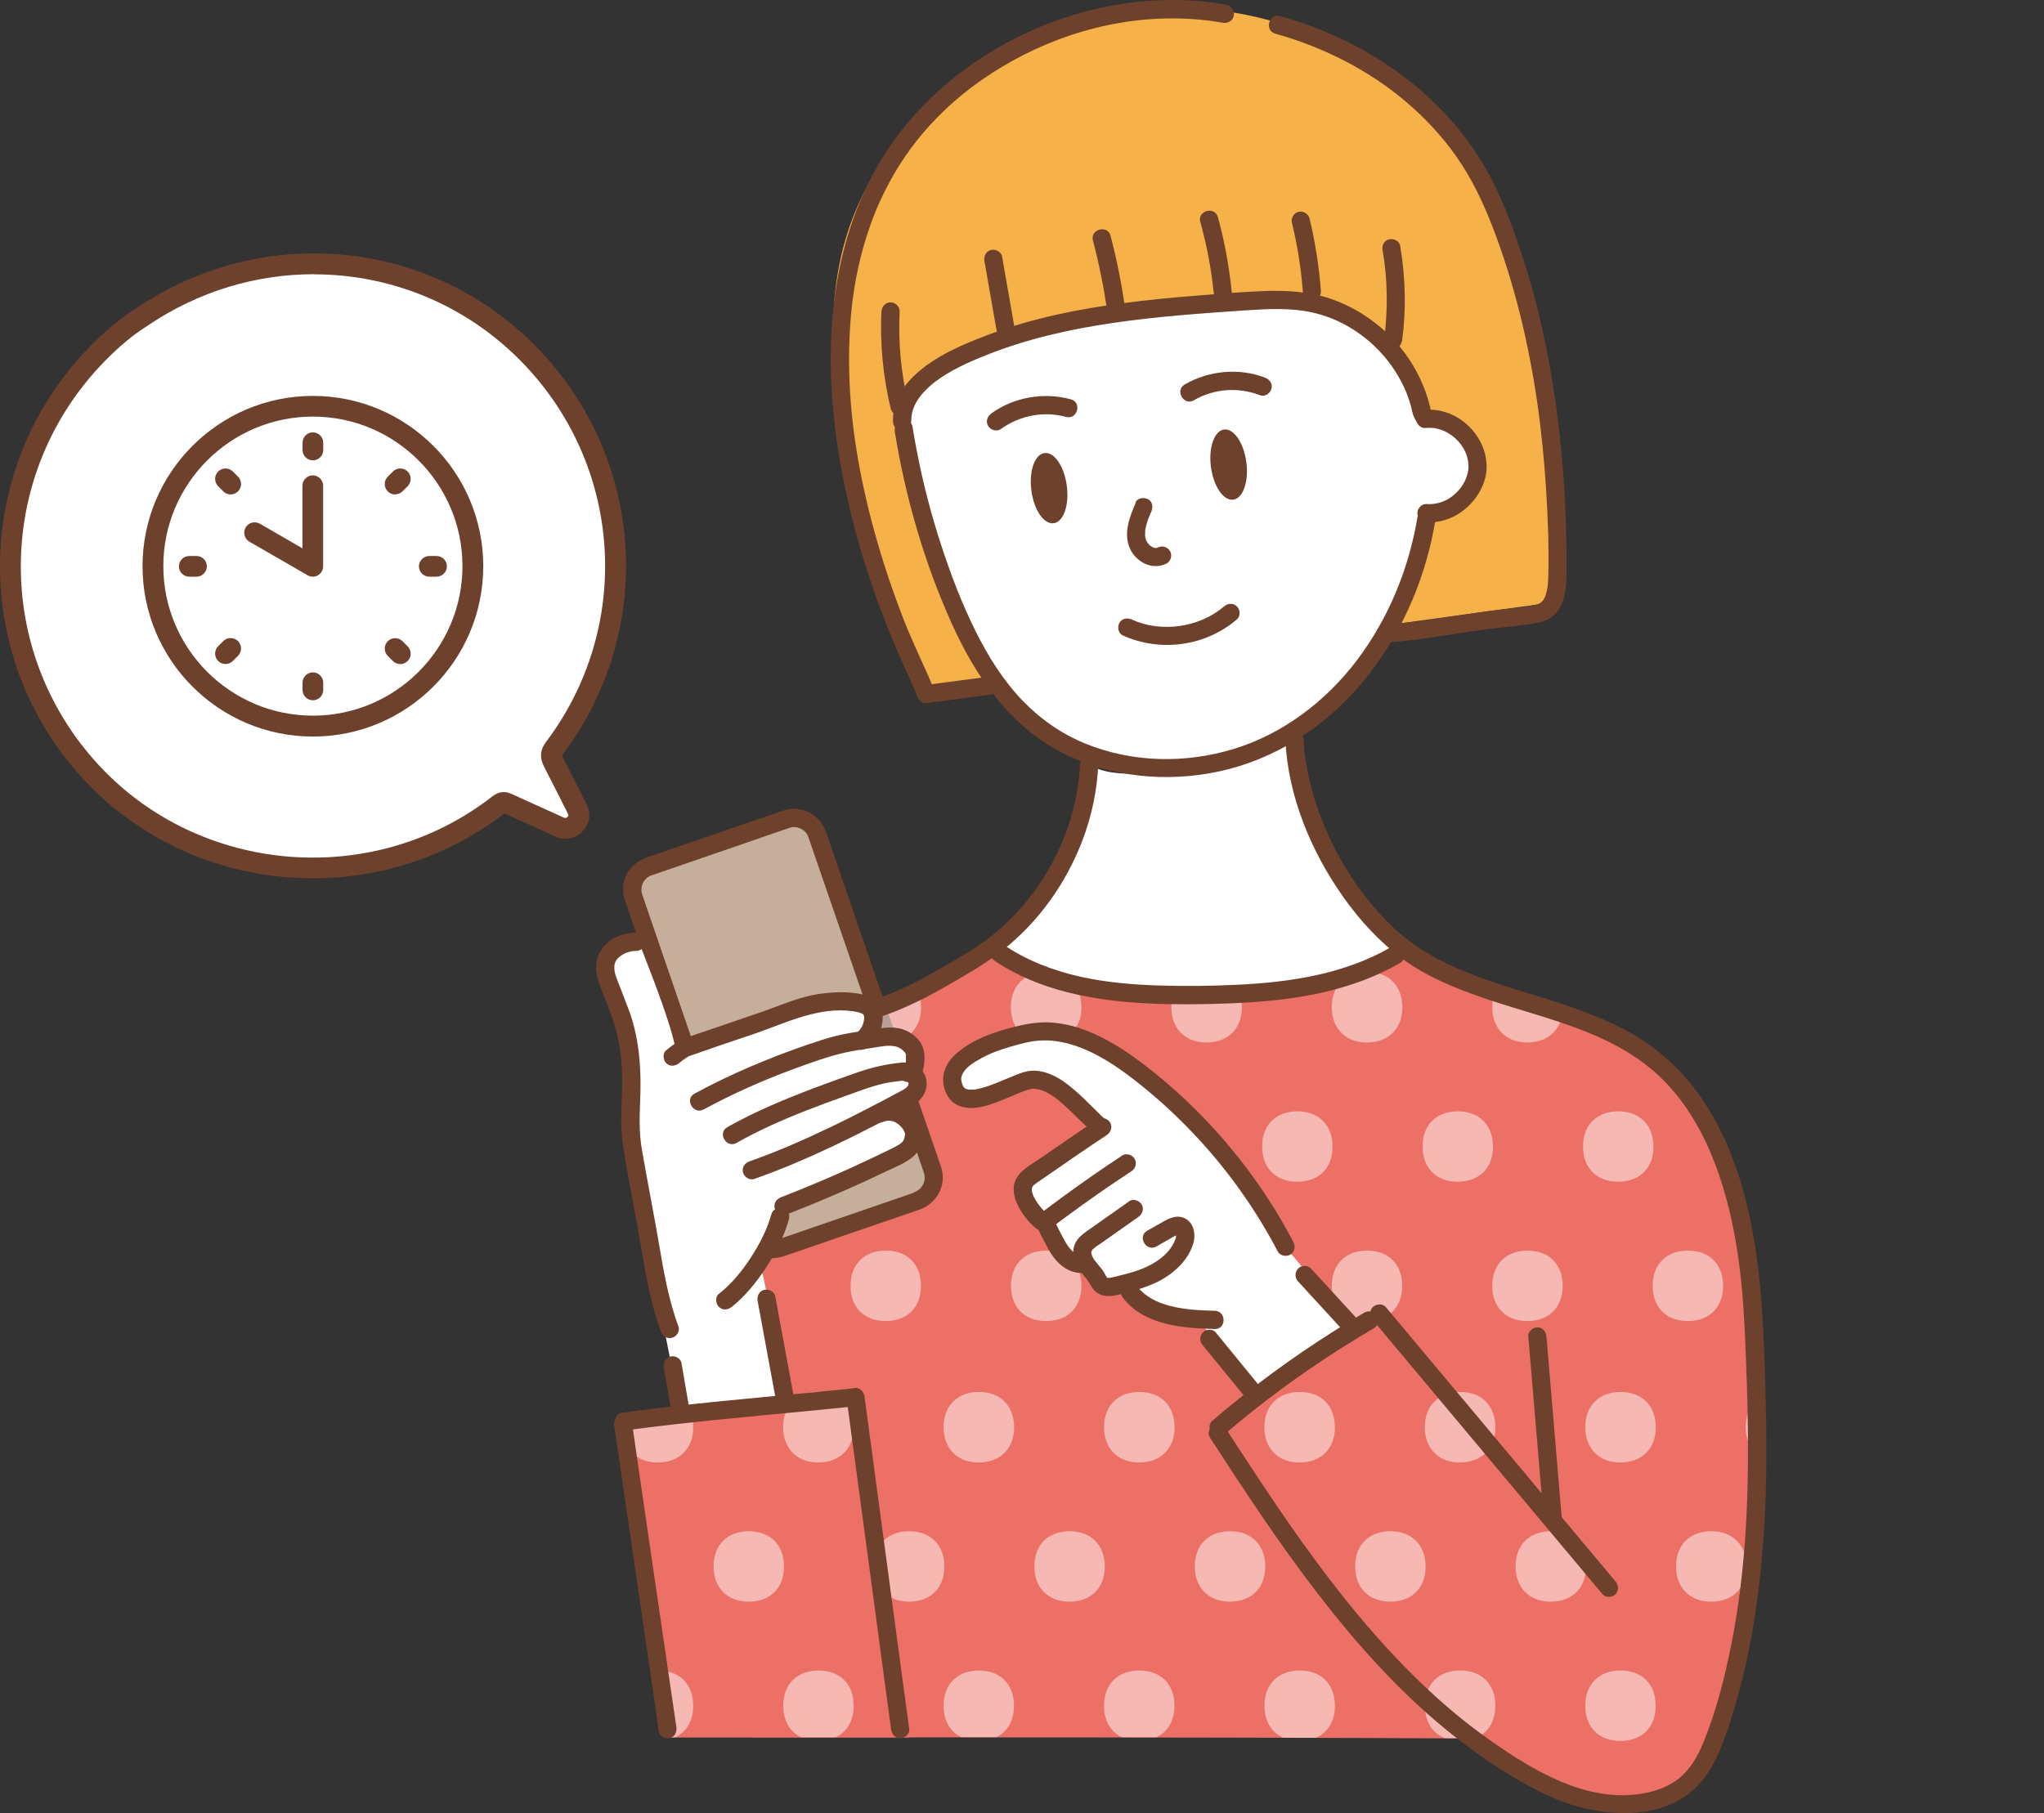 <?xml version="1.0" encoding="UTF-8"?>
<svg id="_イヤー_2" data-name="レイヤー 2" xmlns="http://www.w3.org/2000/svg" width="191.6" height="170" xmlns:xlink="http://www.w3.org/1999/xlink" viewBox="0 0 191.6 170">
  <rect x="0" y="0" width="191.6" height="170" fill="#333333" stroke="none"/>
  <defs>
    <style>
      .cls-1 {
        fill: none;
      }

      .cls-2 {
        clip-path: url(#clippath);
      }

      .cls-3 {
        fill: #ed7067;
      }

      .cls-4 {
        fill: #f6b249;
      }

      .cls-5 {
        fill: #fff;
      }

      .cls-6 {
        fill: #c6af9a;
      }

      .cls-7 {
        fill: #6e412c;
      }

      .cls-8 {
        opacity: .5;
      }
    </style>
    <clipPath id="clippath">
      <path class="cls-1" d="M160.96,107.51s-4.91-9.93-9.65-10.84c-4.74-.91-20.97-7.97-20.97-7.97-18.17,9.69-37.4,0-37.4,0,0,0-19.34,9.78-23.61,10.39l.65,33.23-11.41,1.4,4.31,29.19h22.41v-.02c14.63,0,37.2,.02,53.63,.11,2.09,1.8,3.48,2.95,3.48,2.95,0,0,8.09,4.74,12.79,2.84,2.46-1,4.1-3.27,5.12-5.21,2.59-2.49,3.87-8.95,4.57-20.82,1.04-17.55-3.91-35.27-3.91-35.27Z"/>
    </clipPath>
  </defs>
  <g id="_ンテンツ" data-name="コンテンツ">
    <g>
      <g>
        <path class="cls-3" d="M70.57,162.9s57.81-.06,80.25,.2c4.62,.05,5.65,1.71,6.46,1.71,4.72-.02,6.67-6.25,7.6-22.03,1.04-17.55-3.91-35.27-3.91-35.27,0,0-4.91-9.93-9.65-10.84-4.74-.91-20.97-7.97-20.97-7.97-18.17,9.69-37.4,0-37.4,0,0,0-19.34,9.78-23.61,10.39l1.24,63.81Z"/>
        <g class="cls-8">
          <path class="cls-5" d="M83.23,103.37c0,2.77-1.82,4.51-4.63,4.46-2.66-.05-4.36-1.82-4.35-4.52,.01-2.77,1.82-4.51,4.63-4.46,2.66,.05,4.36,1.82,4.35,4.52Z"/>
        </g>
        <path class="cls-5" d="M126.95,124.62l-6.45-7.69s-13.46-19.95-20.44-19.95c-6.98,0-10.37,3-10.37,3,0,0-1.25,1.92-.45,2.7,.8,.77,5.17-.94,5.17-.94,0,0,3.61-1.71,4.94,0,1.33,1.71,3.72,4.11,3.72,4.11l-7.32,5.58,5.4,7.09,2.77,2.62,2-.47s5.42,3.31,6.74,3.5l5.51,7.03,8.8-6.56Z"/>
        <polygon class="cls-3" points="58.57 133.71 62.88 162.91 85.29 162.91 80.73 131 58.57 133.71"/>
        <path class="cls-4" d="M86.61,64.57l58.9-8.08s2.72-30.37-9.79-44.23C123.21-1.6,105.8-.41,99.39,2.7c-6.41,3.1-22.1,9.64-21.26,29.81,.84,20.18,8.47,32.06,8.47,32.06Z"/>
        <g>
          <path class="cls-6" d="M86.04,112.61l-12.91,4.44c-1.19,.41-2.49-.23-2.9-1.41l-10.82-31.46c-.41-1.19,.23-2.49,1.41-2.9l12.91-4.44c1.19-.41,2.49,.23,2.9,1.41l4.55,13.24,6.26,18.22c.41,1.19-.23,2.49-1.41,2.9Z"/>
          <path class="cls-7" d="M85.81,111.78c-1.26,.43-2.52,.87-3.78,1.3-2.19,.75-4.38,1.51-6.57,2.26l-2.15,.74c-.14,.05-.27,.09-.41,.14-.28,.09-.32,.1-.59,.1-.06,0-.12,0-.18-.01,.02,0,.11,.02,0,0-.09-.02-.17-.04-.25-.07-.02,0-.18-.07-.1-.04,.07,.03-.06-.03-.06-.03-.05-.03-.26-.16-.19-.11-.38-.29-.44-.49-.6-.94l-.4-1.17c-.51-1.48-1.02-2.97-1.53-4.45-.71-2.08-1.43-4.16-2.14-6.24-.79-2.3-1.58-4.59-2.37-6.89-.72-2.1-1.44-4.19-2.16-6.29l-1.56-4.55c-.14-.41-.28-.82-.42-1.23-.03-.1-.07-.2-.1-.29-.09-.25-.12-.38-.12-.6,0-.04,.03-.3,0-.17,.02-.09,.04-.17,.06-.26,.02-.06,.04-.11,.06-.17,0,.02-.04,.09,0,0,.05-.09,.1-.18,.16-.26-.06,.08,.09-.1,.12-.13,.03-.03,.2-.18,.13-.13,.07-.05,.15-.1,.23-.14,.13-.07-.02,0,.13-.06,.1-.04,.2-.07,.3-.1,.68-.23,1.35-.47,2.03-.7l6.54-2.25c1.34-.46,2.68-.94,4.03-1.39,.06-.02,.12-.04,.19-.06,.18-.05,.23-.05,.49-.03,.14,0-.01-.02,.12,.02,.1,.03,.2,.05,.29,.09,.09,.04,.01,0,0,0,.05,.03,.1,.05,.15,.08,.04,.02,.07,.05,.11,.07,.12,.08-.07-.07,.04,.02,.3,.24,.38,.4,.49,.72,.19,.53,.37,1.07,.55,1.6,.73,2.12,1.46,4.24,2.19,6.36,.57,1.65,1.13,3.29,1.7,4.94,.24,.69,.47,1.38,.71,2.06,.68,1.96,1.35,3.93,2.03,5.89,.76,2.21,1.52,4.42,2.28,6.63,.43,1.25,.87,2.51,1.29,3.76,.01,.03,.02,.06,.03,.09l.02,.06c.03,.1,.06,.21,.08,.31-.02-.11,0,.14,0,.18,0,.05-.02,.24-.01,.2,.01-.08-.02,.06-.02,.06-.02,.06-.03,.11-.05,.17-.01,.03-.09,.22-.04,.12-.05,.09-.1,.18-.15,.27-.11,.17-.43,.42-.64,.5-.43,.16-.73,.58-.6,1.05,.11,.42,.62,.76,1.05,.6,1.61-.59,2.55-2.3,2-3.98-.12-.37-.25-.74-.38-1.11-.64-1.85-1.27-3.71-1.91-5.56-.79-2.3-1.58-4.6-2.37-6.9-.5-1.46-1-2.91-1.5-4.37-.28-.82-.56-1.63-.84-2.45-.76-2.21-1.52-4.43-2.28-6.64-.5-1.46-.99-2.92-1.5-4.37-.57-1.62-2.28-2.6-3.96-2.05-.38,.12-.76,.26-1.14,.39-2.08,.71-4.15,1.43-6.23,2.14-1.75,.6-3.5,1.2-5.26,1.81-.12,.04-.25,.08-.37,.13-.95,.37-1.7,1.13-1.97,2.13-.19,.69-.1,1.37,.13,2.03,.35,1.02,.7,2.05,1.06,3.07,.64,1.87,1.29,3.75,1.93,5.62,.79,2.29,1.57,4.57,2.36,6.86,.78,2.28,1.57,4.56,2.35,6.85l1.91,5.57c.35,1.01,.69,2.02,1.04,3.03,.26,.75,.65,1.4,1.32,1.86,.93,.63,2.01,.61,3.03,.26,1.78-.61,3.56-1.22,5.34-1.84,2.06-.71,4.12-1.42,6.18-2.12,.35-.12,.71-.24,1.06-.37,.44-.15,.72-.59,.6-1.05-.12-.42-.61-.75-1.05-.6Z"/>
        </g>
        <path class="cls-5" d="M63.82,132.52l-1.71-8.7-3.61-18.65,.48-8.43-2.14-6.77s2.42-3.41,3.18-1.32c.56,1.54,2.54,6.3,3.23,9.31,.29,1.28-.19,1.14-.19,1.14,0,0,11.97-4.8,13.39-4.96s5.03-.16,5.22,.6c.19,.76,.68,2.6,.68,2.6,0,0,.96-.84,2.13,.09,1.17,.93,1.12,2.85,1.12,2.85,0,0-.39,.18,.4,1.31,.79,1.13-3.34,2.65-3.34,2.65,0,0,3.61,.81,3.01,2.12-.6,1.31-12.18,6.73-12.18,6.73l-2.03,6.24,2.52,11.51-10.18,1.71Z"/>
        <path class="cls-3" d="M114.18,134.39l15.1-11.24,32.35,37.19s-1.75,6.55-6.44,8.45c-4.69,1.9-12.79-2.84-12.79-2.84,0,0-15.38-12.65-20.48-20.1-5.1-7.45-7.74-11.46-7.74-11.46Z"/>
        <g class="cls-2">
          <g class="cls-8">
            <path class="cls-5" d="M64.69,94.3c.05-1.94,1.37-3.19,3.36-3.17,2.03,.02,3.3,1.36,3.25,3.44-.05,2-1.44,3.25-3.52,3.17-1.92-.08-3.14-1.43-3.09-3.44Z"/>
            <path class="cls-5" d="M64.76,107.52c0,2.04-1.34,3.32-3.4,3.28-1.96-.04-3.21-1.34-3.2-3.32,0-2.04,1.34-3.32,3.4-3.28,1.96,.04,3.21,1.34,3.2,3.32Z"/>
            <path class="cls-5" d="M71.3,120.52c.02,2.05-1.29,3.36-3.34,3.34-1.98-.01-3.25-1.28-3.26-3.26-.02-2.05,1.29-3.36,3.34-3.34,1.98,.01,3.25,1.28,3.26,3.26Z"/>
            <path class="cls-5" d="M79.73,94.3c.05-1.94,1.37-3.19,3.36-3.17,2.03,.02,3.3,1.36,3.25,3.44-.05,2-1.44,3.25-3.52,3.17-1.92-.08-3.14-1.43-3.09-3.44Z"/>
            <path class="cls-5" d="M79.8,107.52c0,2.04-1.34,3.32-3.4,3.28-1.96-.04-3.21-1.34-3.2-3.32,0-2.04,1.34-3.32,3.4-3.28,1.96,.04,3.21,1.34,3.2,3.32Z"/>
            <path class="cls-5" d="M86.33,120.52c.02,2.05-1.29,3.36-3.34,3.34-1.98-.01-3.25-1.28-3.26-3.26-.02-2.05,1.29-3.36,3.34-3.34,1.98,.01,3.25,1.28,3.26,3.26Z"/>
            <path class="cls-5" d="M94.76,94.3c.05-1.94,1.37-3.19,3.36-3.17,2.03,.02,3.3,1.36,3.25,3.44-.05,2-1.44,3.25-3.52,3.17-1.92-.08-3.14-1.43-3.09-3.44Z"/>
            <path class="cls-5" d="M101.37,120.52c.02,2.05-1.29,3.36-3.34,3.34-1.98-.01-3.25-1.28-3.26-3.26-.02-2.05,1.29-3.36,3.34-3.34,1.98,.01,3.25,1.28,3.26,3.26Z"/>
            <path class="cls-5" d="M109.8,94.3c.05-1.94,1.37-3.19,3.36-3.17,2.03,.02,3.3,1.36,3.25,3.44-.05,2-1.44,3.25-3.52,3.17-1.92-.08-3.14-1.43-3.09-3.44Z"/>
            <path class="cls-5" d="M109.88,107.52c0,2.04-1.34,3.32-3.4,3.28-1.96-.04-3.21-1.34-3.2-3.32,0-2.04,1.34-3.32,3.4-3.28,1.96,.04,3.21,1.34,3.2,3.32Z"/>
            <path class="cls-5" d="M116.41,120.52c.02,2.05-1.29,3.36-3.34,3.34-1.98-.01-3.25-1.28-3.26-3.26-.02-2.05,1.29-3.36,3.34-3.34,1.98,.01,3.25,1.28,3.26,3.26Z"/>
            <path class="cls-5" d="M124.84,94.3c.05-1.94,1.37-3.19,3.36-3.17,2.03,.02,3.3,1.36,3.25,3.44-.05,2-1.44,3.25-3.52,3.17-1.92-.08-3.14-1.43-3.09-3.44Z"/>
            <path class="cls-5" d="M124.91,107.52c0,2.04-1.34,3.32-3.4,3.28-1.96-.04-3.21-1.34-3.2-3.32,0-2.04,1.34-3.32,3.4-3.28,1.96,.04,3.21,1.34,3.2,3.32Z"/>
            <path class="cls-5" d="M131.44,120.52c.02,2.05-1.29,3.36-3.34,3.34-1.98-.01-3.25-1.28-3.26-3.26-.02-2.05,1.29-3.36,3.34-3.34,1.98,.01,3.25,1.28,3.26,3.26Z"/>
            <path class="cls-5" d="M139.88,94.3c.05-1.94,1.37-3.19,3.36-3.17,2.03,.02,3.3,1.36,3.25,3.44-.05,2-1.44,3.25-3.52,3.17-1.92-.08-3.14-1.43-3.09-3.44Z"/>
            <path class="cls-5" d="M139.95,107.52c0,2.04-1.34,3.32-3.4,3.28-1.96-.04-3.21-1.34-3.2-3.32,0-2.04,1.34-3.32,3.4-3.28,1.96,.04,3.21,1.34,3.2,3.32Z"/>
            <path class="cls-5" d="M146.48,120.52c.02,2.05-1.29,3.36-3.34,3.34-1.98-.01-3.25-1.28-3.26-3.26-.02-2.05,1.29-3.36,3.34-3.34,1.98,.01,3.25,1.28,3.26,3.26Z"/>
            <path class="cls-5" d="M154.91,94.3c.05-1.94,1.37-3.19,3.36-3.17,2.03,.02,3.3,1.36,3.25,3.44-.05,2-1.44,3.25-3.52,3.17-1.92-.08-3.14-1.43-3.09-3.44Z"/>
            <path class="cls-5" d="M154.99,107.52c0,2.04-1.34,3.32-3.4,3.28-1.96-.04-3.21-1.34-3.2-3.32,0-2.04,1.34-3.32,3.4-3.28,1.96,.04,3.21,1.34,3.2,3.32Z"/>
            <path class="cls-5" d="M161.52,120.52c.02,2.05-1.29,3.36-3.34,3.34-1.98-.01-3.25-1.28-3.26-3.26-.02-2.05,1.29-3.36,3.34-3.34,1.98,.01,3.25,1.28,3.26,3.26Z"/>
            <path class="cls-5" d="M169.95,94.3c.05-1.94,1.37-3.19,3.36-3.17,2.03,.02,3.3,1.36,3.25,3.44-.05,2-1.44,3.25-3.52,3.17-1.92-.08-3.14-1.43-3.09-3.44Z"/>
            <path class="cls-5" d="M170.02,107.52c0,2.04-1.34,3.32-3.4,3.28-1.96-.04-3.21-1.34-3.2-3.32,0-2.04,1.34-3.32,3.4-3.28,1.96,.04,3.21,1.34,3.2,3.32Z"/>
            <path class="cls-5" d="M176.56,120.52c.02,2.05-1.29,3.36-3.34,3.34-1.98-.01-3.25-1.28-3.26-3.26-.02-2.05,1.29-3.36,3.34-3.34,1.98,.01,3.25,1.28,3.26,3.26Z"/>
            <path class="cls-5" d="M184.99,94.3c.05-1.94,1.37-3.19,3.36-3.17,2.03,.02,3.3,1.36,3.25,3.44-.05,2-1.44,3.25-3.52,3.17-1.92-.08-3.14-1.43-3.09-3.44Z"/>
            <path class="cls-5" d="M185.06,107.52c0,2.04-1.34,3.32-3.4,3.28-1.96-.04-3.21-1.34-3.2-3.32,0-2.04,1.34-3.32,3.4-3.28,1.96,.04,3.21,1.34,3.2,3.32Z"/>
            <path class="cls-5" d="M191.59,120.52c.02,2.05-1.29,3.36-3.34,3.34-1.98-.01-3.25-1.28-3.26-3.26-.02-2.05,1.29-3.36,3.34-3.34,1.98,.01,3.25,1.28,3.26,3.26Z"/>
            <path class="cls-5" d="M58.37,133.68c.05-1.94,1.37-3.19,3.36-3.17,2.03,.02,3.3,1.36,3.25,3.44-.05,2-1.44,3.25-3.52,3.17-1.92-.08-3.14-1.43-3.09-3.44Z"/>
            <path class="cls-5" d="M58.45,146.89c0,2.04-1.34,3.32-3.4,3.28-1.96-.04-3.21-1.34-3.2-3.32,0-2.04,1.34-3.32,3.4-3.28,1.96,.04,3.21,1.34,3.2,3.32Z"/>
            <path class="cls-5" d="M64.98,159.89c.02,2.05-1.29,3.36-3.34,3.34-1.98-.01-3.25-1.28-3.26-3.26-.02-2.05,1.29-3.36,3.34-3.34,1.98,.01,3.25,1.28,3.26,3.26Z"/>
            <path class="cls-5" d="M73.41,133.68c.05-1.94,1.37-3.19,3.36-3.17,2.03,.02,3.3,1.36,3.25,3.44-.05,2-1.44,3.25-3.52,3.17-1.92-.08-3.14-1.43-3.09-3.44Z"/>
            <path class="cls-5" d="M73.49,146.89c0,2.04-1.34,3.32-3.4,3.28-1.96-.04-3.21-1.34-3.2-3.32,0-2.04,1.34-3.32,3.4-3.28,1.96,.04,3.21,1.34,3.2,3.32Z"/>
            <path class="cls-5" d="M80.02,159.89c.02,2.05-1.29,3.36-3.34,3.34-1.98-.01-3.25-1.28-3.26-3.26-.02-2.05,1.29-3.36,3.34-3.34,1.98,.01,3.25,1.28,3.26,3.26Z"/>
            <path class="cls-5" d="M88.45,133.68c.05-1.94,1.37-3.19,3.36-3.17,2.03,.02,3.3,1.36,3.25,3.44-.05,2-1.44,3.25-3.52,3.17-1.92-.08-3.14-1.43-3.09-3.44Z"/>
            <path class="cls-5" d="M88.52,146.89c0,2.04-1.34,3.32-3.4,3.28-1.96-.04-3.21-1.34-3.2-3.32,0-2.04,1.34-3.32,3.4-3.28,1.96,.04,3.21,1.34,3.2,3.32Z"/>
            <path class="cls-5" d="M95.05,159.89c.02,2.05-1.29,3.36-3.34,3.34-1.98-.01-3.25-1.28-3.26-3.26-.02-2.05,1.29-3.36,3.34-3.34,1.98,.01,3.25,1.28,3.26,3.26Z"/>
            <path class="cls-5" d="M103.49,133.68c.05-1.94,1.37-3.19,3.36-3.17,2.03,.02,3.3,1.36,3.25,3.44-.05,2-1.44,3.25-3.52,3.17-1.92-.08-3.14-1.43-3.09-3.44Z"/>
            <path class="cls-5" d="M103.56,146.89c0,2.04-1.34,3.32-3.4,3.28-1.96-.04-3.21-1.34-3.2-3.32,0-2.04,1.34-3.32,3.4-3.28,1.96,.04,3.21,1.34,3.2,3.32Z"/>
            <path class="cls-5" d="M110.09,159.89c.02,2.05-1.29,3.36-3.34,3.34-1.98-.01-3.25-1.28-3.26-3.26-.02-2.05,1.29-3.36,3.34-3.34,1.98,.01,3.25,1.28,3.26,3.26Z"/>
            <path class="cls-5" d="M118.52,133.68c.05-1.94,1.37-3.19,3.36-3.17,2.03,.02,3.3,1.36,3.25,3.44-.05,2-1.44,3.25-3.52,3.17-1.92-.08-3.14-1.43-3.09-3.44Z"/>
            <path class="cls-5" d="M118.6,146.89c0,2.04-1.34,3.32-3.4,3.28-1.96-.04-3.21-1.34-3.2-3.32,0-2.04,1.34-3.32,3.4-3.28,1.96,.04,3.21,1.34,3.2,3.32Z"/>
            <path class="cls-5" d="M125.13,159.89c.02,2.05-1.29,3.36-3.34,3.34-1.98-.01-3.25-1.28-3.26-3.26-.02-2.05,1.29-3.36,3.34-3.34,1.98,.01,3.25,1.28,3.26,3.26Z"/>
            <path class="cls-5" d="M133.56,133.68c.05-1.94,1.37-3.19,3.36-3.17,2.03,.02,3.3,1.36,3.25,3.44-.05,2-1.44,3.25-3.52,3.17-1.92-.08-3.14-1.43-3.09-3.44Z"/>
            <path class="cls-5" d="M133.63,146.89c0,2.04-1.34,3.32-3.4,3.28-1.96-.04-3.21-1.34-3.2-3.32,0-2.04,1.34-3.32,3.4-3.28,1.96,.04,3.21,1.34,3.2,3.32Z"/>
            <path class="cls-5" d="M140.17,159.89c.02,2.05-1.29,3.36-3.34,3.34-1.98-.01-3.25-1.28-3.26-3.26-.02-2.05,1.29-3.36,3.34-3.34,1.98,.01,3.25,1.28,3.26,3.26Z"/>
            <path class="cls-5" d="M148.6,133.68c.05-1.94,1.37-3.19,3.36-3.17,2.03,.02,3.3,1.36,3.25,3.44-.05,2-1.44,3.25-3.52,3.17-1.92-.08-3.14-1.43-3.09-3.44Z"/>
            <path class="cls-5" d="M148.67,146.89c0,2.04-1.34,3.32-3.4,3.28-1.96-.04-3.21-1.34-3.2-3.32,0-2.04,1.34-3.32,3.4-3.28,1.96,.04,3.21,1.34,3.2,3.32Z"/>
            <path class="cls-5" d="M155.2,159.89c.02,2.05-1.29,3.36-3.34,3.34-1.98-.01-3.25-1.28-3.26-3.26-.02-2.05,1.29-3.36,3.34-3.34,1.98,.01,3.25,1.28,3.26,3.26Z"/>
            <path class="cls-5" d="M163.64,133.68c.05-1.94,1.37-3.19,3.36-3.17,2.03,.02,3.3,1.36,3.25,3.44-.05,2-1.44,3.25-3.52,3.17-1.92-.08-3.14-1.43-3.09-3.44Z"/>
            <path class="cls-5" d="M163.71,146.89c0,2.04-1.34,3.32-3.4,3.28-1.96-.04-3.21-1.34-3.2-3.32,0-2.04,1.34-3.32,3.4-3.28,1.96,.04,3.21,1.34,3.2,3.32Z"/>
            <path class="cls-5" d="M170.24,159.89c.02,2.05-1.29,3.36-3.34,3.34-1.98-.01-3.25-1.28-3.26-3.26-.02-2.05,1.29-3.36,3.34-3.34,1.98,.01,3.25,1.28,3.26,3.26Z"/>
            <path class="cls-5" d="M178.67,133.68c.05-1.94,1.37-3.19,3.36-3.17,2.03,.02,3.3,1.36,3.25,3.44-.05,2-1.44,3.25-3.52,3.17-1.92-.08-3.14-1.43-3.09-3.44Z"/>
            <path class="cls-5" d="M178.75,146.89c0,2.04-1.34,3.32-3.4,3.28-1.96-.04-3.21-1.34-3.2-3.32,0-2.04,1.34-3.32,3.4-3.28,1.96,.04,3.21,1.34,3.2,3.32Z"/>
            <path class="cls-5" d="M185.28,159.89c.02,2.05-1.29,3.36-3.34,3.34-1.98-.01-3.25-1.28-3.26-3.26-.02-2.05,1.29-3.36,3.34-3.34,1.98,.01,3.25,1.28,3.26,3.26Z"/>
          </g>
        </g>
        <path class="cls-5" d="M84.33,38.11s3.17,14.39,5.79,20.29c2.62,5.9,10.39,14.78,19.19,13.31,8.79-1.47,17.9-3.13,21.16-13.36l3.25-10.24s5.2-.13,4.79-4.47c-.42-4.33-4.88-4.36-4.88-4.36,0,0-1.06-10.49-12.65-10.47-11.59,.01-22.9,.58-28.53,3.58-5.63,3-8.11,5.73-8.11,5.73Z"/>
        <path class="cls-5" d="M93.12,88.69s15.34,12.21,37.68,0c0,0-12.25-15.08-9.8-19.84,0,0-14.26,5.86-18.91,2.82,0,0-3.5,17.09-8.98,17.02Z"/>
        <g>
          <path class="cls-7" d="M106.46,47.14c-.6,1.38-1.22,2.99-.47,4.44,.63,1.2,2.11,1.9,3.37,1.25,.4-.21,.55-.8,.31-1.17-.26-.41-.74-.53-1.17-.31-.17,.09,.17-.04,0,0-.04,0-.07,.02-.11,.03-.17,.05,.18,0,0,0-.04,0-.1,0-.14,0-.1,0,.18,.05,.03,0-.05-.01-.09-.02-.14-.04-.15-.04-.04,.02,.02,.02-.03,0-.13-.07-.16-.08-.03-.02-.07-.04-.1-.06-.03-.02-.05-.03-.07-.05-.05-.04-.03-.02,.05,.04-.07-.02-.17-.16-.22-.21-.02-.02-.13-.15-.05-.05,.08,.1-.03-.04-.04-.06-.03-.05-.06-.1-.09-.16-.01-.02-.09-.18-.04-.06,.06,.12-.02-.05-.02-.07-.02-.05-.03-.1-.04-.14-.01-.06-.03-.13-.04-.19,.02,.16,0-.03,0-.06,0-.15,0-.3,.01-.45,.01-.16-.01,.04,0-.06,.01-.07,.02-.13,.04-.2,.06-.27,.14-.54,.23-.8,.05-.14,.11-.29,.17-.43,0-.02,.08-.19,.03-.07,.03-.08,.07-.15,.1-.23,.18-.41,.13-.94-.31-1.17-.37-.19-.98-.13-1.17,.31h0Z"/>
          <path class="cls-7" d="M93.8,40.24c1.79-1.29,4.03-1.72,6.13-1.15,1.06,.29,1.52-1.36,.45-1.65-2.52-.69-5.33-.21-7.45,1.32-.37,.27-.56,.74-.31,1.17,.22,.37,.79,.58,1.17,.31h0Z"/>
          <path class="cls-7" d="M100,45.55c.24,1.82-.31,3.39-1.23,3.51-.92,.12-1.86-1.26-2.09-3.07-.24-1.82,.31-3.39,1.23-3.51,.92-.12,1.86,1.26,2.09,3.07Z"/>
          <path class="cls-7" d="M118.59,35.41c-2.45-.94-5.28-.67-7.54,.64-.95,.55-.09,2.03,.86,1.48,1.91-1.11,4.18-1.25,6.22-.47,.43,.17,.94-.18,1.05-.6,.13-.48-.16-.89-.6-1.05h0Z"/>
          <path class="cls-7" d="M113.51,43.78c.24,1.82,1.18,3.19,2.09,3.07,.92-.12,1.47-1.69,1.23-3.51-.24-1.82-1.18-3.19-2.09-3.07s-1.47,1.69-1.23,3.51Z"/>
        </g>
        <path class="cls-7" d="M83.87,40.44c1,6.18,2.76,12.28,5.33,17.99,2.22,4.94,5.42,9.62,10.36,12.15,4.53,2.32,9.85,2.81,14.8,1.73,5.03-1.1,9.51-3.95,12.89-7.8,3.41-3.88,5.75-8.67,6.9-13.7,.14-.61,.26-1.23,.37-1.85,.08-.45-.12-.92-.6-1.05-.41-.11-.97,.14-1.05,.6-.83,4.89-2.73,9.52-5.74,13.48-2.89,3.79-6.91,6.84-11.48,8.23-4.54,1.38-9.47,1.3-13.91-.5-2.17-.88-4.2-2.28-5.86-4-1.84-1.91-3.25-4.17-4.43-6.54-1.28-2.57-2.31-5.27-3.2-7.99-.96-2.93-1.74-5.93-2.32-8.96-.14-.75-.28-1.5-.4-2.25-.07-.46-.64-.71-1.05-.6-.49,.13-.67,.59-.6,1.05h0Z"/>
        <path class="cls-7" d="M115.04,.45c-6.72-1.19-13.66,.03-19.74,3.08-5.27,2.64-9.86,6.64-12.87,11.73-2.71,4.57-4.06,9.8-4.44,15.06-.39,5.42,.22,10.89,1.39,16.18,1.24,5.64,3.14,11.08,5.53,16.33,.37,.82,.75,1.64,1.09,2.47,.18,.43,.57,.73,1.05,.6,.4-.11,.77-.62,.6-1.05-.72-1.75-1.55-3.46-2.3-5.2-.55-1.27-1.03-2.56-1.5-3.86-.89-2.48-1.66-5-2.31-7.56-1.3-5.17-2.05-10.24-1.94-15.58,.03-1.3,.11-2.6,.25-3.9,.02-.15,.03-.29,.05-.44,.01-.09,.02-.17,.03-.26,.04-.29-.02,.16,.02-.12,.04-.32,.09-.64,.14-.95,.1-.63,.22-1.26,.36-1.89,.27-1.24,.61-2.47,1.03-3.68,.43-1.26,.83-2.22,1.41-3.39,1.15-2.32,2.55-4.39,4.24-6.24,1.98-2.18,4.19-3.94,6.69-5.45,5.53-3.35,12.05-5.06,18.5-4.5,.77,.07,1.51,.16,2.27,.3,.45,.08,.92-.12,1.05-.6,.11-.41-.14-.97-.6-1.05h0Z"/>
        <path class="cls-7" d="M119.54,3.16c4.49,1.25,8.78,3.41,12.31,6.43,1.77,1.51,3.38,3.25,4.69,5.12,1.42,2.03,2.47,4.24,3.36,6.54,2.05,5.3,3.38,10.88,4.2,16.5,.4,2.77,.67,5.55,.84,8.34,.16,2.67,.27,5.36,.19,8.03,0,.22-.02,.44-.04,.66,0,.05-.01,.1-.02,.16-.02,.25,.02-.1,0,.05-.02,.13-.04,.26-.07,.39-.05,.21-.1,.42-.19,.62,.07-.16-.04,.08-.07,.13-.03,.05-.06,.1-.09,.15-.04,.07-.1,.11-.02,.02-.04,.04-.08,.09-.12,.13-.02,.02-.13,.12-.05,.05,.1-.08-.09,.06-.09,.06-.04,.03-.09,.05-.13,.07-.03,.02-.14,.05,0,0-.05,.02-.1,.03-.15,.05-.18,.05-.37,.09-.56,.12-.7,.14-1.42,.22-2.13,.29-3.1,.32-6.15,.91-9.24,1.27-.76,.09-1.53,.17-2.3,.22-.46,.03-.85,.37-.85,.85,0,.44,.39,.89,.85,.85,3.29-.25,6.53-.86,9.79-1.3,1.5-.2,3.03-.27,4.52-.58,.6-.12,1.15-.34,1.58-.78,.38-.38,.63-.87,.79-1.37,.31-.96,.31-2.01,.31-3,0-1.47-.02-2.95-.07-4.42-.1-2.92-.32-5.83-.66-8.72-.69-5.85-1.87-11.67-3.81-17.25-.89-2.56-1.89-5.12-3.28-7.45-1.28-2.13-2.85-4.09-4.64-5.81-3.57-3.45-7.97-5.98-12.67-7.55-.57-.19-1.14-.36-1.72-.52-1.06-.3-1.51,1.35-.45,1.65h0Z"/>
        <path class="cls-7" d="M85.42,39.5c0-.75,.19-1.37,.62-2.03,.38-.59,1.01-1.21,1.57-1.64,1.45-1.11,3.19-1.88,4.88-2.55,3.81-1.52,7.84-2.42,11.89-3.01,4.09-.6,8.23-.89,12.35-1.17,2.12-.14,4.29-.26,6.38,.22,1.63,.38,3.03,1.04,4.41,2.03,1.24,.89,2.43,2.14,3.26,3.45,.22,.34,.42,.69,.6,1.04,.18,.35,.36,.73,.47,1.02,.15,.39,.29,.78,.4,1.19,.1,.37,.15,.76,.32,1.1,.09,.19,.2,.37,.3,.56,.13,.24,.45,.45,.74,.42,.22-.02,.44-.03,.66-.01,.19,.01,.26,.02,.51,.09,.44,.11,.68,.22,1.08,.47,.66,.41,1.2,1.01,1.53,1.77-.04-.09,.06,.15,.07,.19,.04,.1,.07,.21,.09,.31,.06,.25,.07,.31,.09,.51,.03,.48,0,.71-.14,1.16-.11,.38-.27,.67-.53,1.05-.18,.26-.51,.6-.83,.85-.67,.52-1.53,.8-2.43,.74-.46-.03-.85,.42-.85,.85,0,.49,.39,.82,.85,.85,2.31,.16,4.44-1.41,5.3-3.5,.9-2.2-.07-4.61-1.9-5.99-.99-.74-2.25-1.15-3.49-1.04l.74,.42c-.1-.19-.23-.38-.31-.58-.04-.11,.03,.16,.03,.02,0-.1-.05-.23-.08-.33-.05-.22-.12-.44-.18-.65-.27-.87-.63-1.71-1.06-2.51-.83-1.54-1.97-2.95-3.31-4.08-1.39-1.18-2.97-2.11-4.7-2.7-2.03-.7-4.21-.81-6.35-.73-2.21,.09-4.43,.28-6.64,.46-2.13,.17-4.26,.38-6.39,.66-4.26,.56-8.5,1.4-12.53,2.9-1.9,.71-3.85,1.5-5.54,2.63-1.5,1.01-2.94,2.37-3.43,4.17-.12,.45-.18,.92-.17,1.39,0,1.1,1.72,1.1,1.71,0h0Z"/>
        <path class="cls-7" d="M82.62,29.2c-.14,3.07,.16,6.15,.88,9.13,.11,.45,.62,.72,1.05,.6,.46-.13,.71-.6,.6-1.05-.69-2.84-.96-5.76-.82-8.68,.02-.46-.41-.85-.85-.85-.48,0-.83,.39-.85,.85h0Z"/>
        <path class="cls-7" d="M92.28,24.49c.37,2.13,.74,4.26,1.12,6.4,.08,.46,.64,.71,1.05,.6,.48-.13,.68-.6,.6-1.05-.37-2.13-.74-4.26-1.12-6.4-.08-.46-.64-.71-1.05-.6-.48,.13-.68,.6-.6,1.05h0Z"/>
        <path class="cls-7" d="M102.45,22.55c.58,2.21,1.03,4.45,1.35,6.72,.55-.15,1.1-.3,1.65-.45l-.11-.75c-.07-.46-.64-.71-1.05-.6-.49,.13-.67,.59-.6,1.05l.11,.75c.07,.46,.64,.71,1.05,.6,.49-.14,.66-.59,.6-1.05-.32-2.26-.77-4.51-1.35-6.72-.28-1.06-1.93-.61-1.65,.45h0Z"/>
        <path class="cls-7" d="M112.52,20.82c.59,2.15,1.02,4.34,1.24,6.56,.05,.46,.36,.85,.85,.85,.43,0,.9-.39,.85-.85-.24-2.37-.66-4.72-1.3-7.02-.29-1.06-1.94-.61-1.65,.45h0Z"/>
        <path class="cls-7" d="M121.11,20.92c.51,2.1,.85,4.23,1.01,6.39,.03,.46,.37,.85,.85,.85,.44,0,.89-.39,.85-.85-.17-2.3-.53-4.59-1.07-6.84-.11-.45-.62-.72-1.05-.6-.46,.13-.71,.6-.6,1.05h0Z"/>
        <path class="cls-7" d="M129.61,23.49c.47,2.76,.5,5.58,.13,8.36-.06,.46,.44,.85,.85,.85,.51,0,.79-.39,.85-.85,.39-2.93,.3-5.9-.19-8.81-.08-.46-.64-.71-1.05-.6-.48,.13-.68,.59-.6,1.05h0Z"/>
        <path class="cls-7" d="M105.23,59.57c3.53,1.61,7.77,1.03,10.72-1.5,.35-.3,.31-.9,0-1.21-.35-.35-.86-.3-1.21,0-2.33,1.99-5.89,2.49-8.64,1.23-.42-.19-.92-.12-1.17,.31-.21,.37-.12,.98,.31,1.17h0Z"/>
        <path class="cls-7" d="M86.82,65.92c1.73-.23,3.45-.45,5.18-.68,.25-.03,.49-.06,.74-.1,.46-.06,.85-.35,.85-.85,0-.42-.39-.92-.85-.85l-5.18,.68-.74,.1c-.46,.06-.85,.35-.85,.85,0,.42,.39,.92,.85,.85h0Z"/>
        <path class="cls-7" d="M113.44,134.82c3.22,4.97,6.48,9.93,10.1,14.62,3.57,4.63,7.48,9.02,12.01,12.73,2.25,1.84,4.64,3.52,7.17,4.96,2.37,1.35,4.81,2.38,7.53,2.73,2.54,.33,5.32,.11,7.53-1.31,2.63-1.69,3.65-4.73,4.55-7.57,2.01-6.39,2.86-13.11,3.14-19.79,.14-3.34,.13-6.68,.04-10.02-.08-3.24-.18-6.49-.45-9.72-.52-6.26-1.81-12.77-5.31-18.11-1.68-2.56-3.88-4.71-6.52-6.27-2.47-1.46-5.2-2.43-7.92-3.3-5.23-1.66-10.76-3.01-14.82-6.92-3.84-3.69-6.59-8.71-7.79-13.89-.27-1.17-.45-2.35-.5-3.55-.05-1.1-1.76-1.1-1.71,0,.25,5.28,2.44,10.5,5.48,14.77,1.53,2.15,3.33,4.11,5.45,5.69,2.19,1.63,4.76,2.69,7.31,3.59,5.24,1.84,11.01,2.89,15.51,6.34,4.88,3.74,7.19,9.91,8.31,15.76,.59,3.05,.85,6.14,1,9.24,.15,3.25,.27,6.5,.3,9.76,.05,6.56-.27,13.16-1.56,19.61-.62,3.12-1.41,6.28-2.63,9.23-.52,1.26-1.22,2.5-2.3,3.36-.92,.73-2.06,1.15-3.2,1.37-5.24,.99-10.27-2.01-14.37-4.88-4.68-3.27-8.74-7.35-12.39-11.71-3.71-4.43-6.99-9.2-10.16-14.02-.78-1.18-1.55-2.37-2.32-3.56-.6-.92-2.08-.06-1.48,.86h0Z"/>
        <path class="cls-7" d="M101.24,71.67c-.19,4.01-1.57,7.94-3.86,11.3-1.11,1.63-2.47,3.14-4.01,4.44-1.59,1.35-3.5,2.4-5.33,3.46-2.12,1.23-4.25,2.29-6.58,3.02-1.05,.33-.6,1.98,.45,1.65,2.21-.69,4.29-1.66,6.3-2.8,1.96-1.12,3.96-2.22,5.74-3.62,3.4-2.66,5.98-6.3,7.52-10.33,.87-2.28,1.37-4.69,1.48-7.12,.02-.46-.41-.85-.85-.85-.48,0-.83,.39-.85,.85h0Z"/>
        <path class="cls-7" d="M93.23,90.08c4.22,2.84,9.36,3.75,14.35,4,2.54,.12,5.08,.1,7.62,0,2.62-.1,5.24-.32,7.81-.82,2.87-.56,5.69-1.5,8.23-2.97,.95-.55,.09-2.03-.86-1.48-4.35,2.52-9.41,3.28-14.36,3.52-2.47,.12-4.95,.15-7.42,.07-2.42-.08-4.81-.28-7.17-.79-2.61-.57-5.11-1.51-7.33-3.01-.38-.26-.95-.07-1.17,.31-.25,.42-.08,.91,.31,1.17h0Z"/>
        <path class="cls-7" d="M143.26,125.3c.48,5.66,.95,11.31,1.43,16.97,.04,.46,.37,.85,.85,.85,.43,0,.89-.39,.85-.85-.48-5.66-.95-11.31-1.43-16.97-.04-.46-.37-.85-.85-.85-.43,0-.89,.39-.85,.85h0Z"/>
        <path class="cls-7" d="M128.68,123.76c5.61,6.7,11.22,13.41,16.84,20.11,1.57,1.87,3.13,3.74,4.7,5.61,.3,.35,.9,.31,1.21,0,.35-.35,.3-.85,0-1.21-5.6-6.69-11.21-13.39-16.81-20.08-1.57-1.88-3.15-3.76-4.72-5.64-.3-.35-.9-.31-1.21,0-.35,.35-.3,.85,0,1.21h0Z"/>
        <path class="cls-7" d="M127.89,123.07c-3.95,2.31-7.72,4.89-11.31,7.72-1,.79-1.99,1.6-2.96,2.44-.35,.3-.31,.9,0,1.21,.35,.35,.86,.3,1.21,0,3.36-2.87,6.93-5.51,10.66-7.89,1.08-.69,2.17-1.35,3.27-2,.95-.55,.09-2.03-.86-1.48h0Z"/>
        <path class="cls-7" d="M59.61,87.43c-1.1,.03-2.29,.45-3.01,1.31-.46,.55-.73,1.21-.73,1.94,0,.72,.24,1.41,.5,2.07,.5,1.31,1.07,2.62,1.42,3.98,.33,1.31,.48,2.65,.52,4,.04,1.39-.08,2.78-.08,4.17,0,1.34,.16,2.65,.4,3.96,.39,2.24,.83,4.48,1.23,6.72,.55,3.11,.99,6.27,2.09,9.25,.16,.43,.58,.73,1.05,.6,.42-.11,.76-.62,.6-1.05-.95-2.56-1.4-5.25-1.86-7.93-.37-2.16-.79-4.32-1.18-6.48-.11-.6-.21-1.19-.32-1.79-.05-.28-.1-.55-.14-.83,0-.02-.01-.1,0-.01,.02,.14-.02-.13-.02-.16-.02-.19-.04-.39-.06-.58-.12-1.37-.03-2.73,.01-4.1,.07-2.66-.16-5.36-1.11-7.87-.27-.71-.55-1.43-.82-2.14-.23-.59-.57-1.28-.51-1.93,.05-.49,.35-.8,.75-1.04,.11-.06,.21-.12,.33-.17-.1,.04,.04-.01,.05-.02,.07-.03,.14-.05,.22-.07,.13-.04,.26-.07,.4-.09-.13,.02,.01,0,.04,0,.09,0,.17-.01,.26-.01,1.1-.03,1.1-1.74,0-1.71h0Z"/>
        <path class="cls-7" d="M81.16,98.3c1.35-.78,2.28-3.27,.92-4.46-.65-.56-1.55-.7-2.37-.77-.98-.08-2-.02-2.98,.13-1.78,.27-3.45,1.01-5.14,1.61-1.67,.59-3.35,1.14-5.02,1.72-.76,.26-1.53,.51-2.29,.79-.71,.26-1.25,.68-1.83,1.15-.36,.29-.3,.91,0,1.21,.35,.35,.85,.29,1.21,0,.09-.07,.17-.14,.26-.21,0,0,.13-.1,.05-.04,.1-.08,.2-.15,.31-.22,.08-.05,.15-.1,.23-.14,.04-.02,.08-.04,.12-.06,.16-.09-.18,.06,0,0,.54-.19,1.08-.37,1.62-.56,1.49-.53,2.99-1.02,4.49-1.53,2.95-1.02,5.98-2.55,9.19-2.11,.17,.02,.34,.06,.51,.1,.06,.01,.12,.03,.17,.05,0,0,.24,.1,.13,.04,.06,.03,.13,.07,.19,.11,0,0,.04,.08,.03,.03,.03,.1,.05,.14,.05,.29-.01,.5-.29,1.15-.72,1.4-.95,.55-.09,2.03,.86,1.48h0Z"/>
        <path class="cls-7" d="M65.95,104.03c2.76-1.5,5.63-2.77,8.58-3.85,1.54-.56,3.09-1.13,4.69-1.49,.82-.18,1.65-.31,2.48-.43,.7-.1,1.53-.31,2.23-.15,.33,.07,.62,.26,.83,.5,.17,.19,.16,.21,.16,.48,0,.11,0,.23,0,.34,0,.06,0,.11,0,.17,0,.09-.03,.2,0,.05-.01,.07-.03,.13-.04,.2-.03,.16,.08-.12,0,.03-.08,.13,.01-.02,.03-.03,.05-.05,.11-.08,.18-.1-.09,.02-.08,.02,.04,0-.46,.02-.85,.38-.85,.85,0,.45,.39,.88,.85,.85,.82-.04,1.34-.63,1.46-1.42,.1-.68,.13-1.46-.19-2.08-.4-.77-1.26-1.36-2.11-1.53-.98-.2-2.04,.03-3.02,.18-.95,.14-1.9,.28-2.84,.51-.91,.22-1.79,.52-2.68,.82-1.78,.61-3.54,1.28-5.27,2.02-1.83,.78-3.63,1.64-5.38,2.59-.97,.53-.1,2,.86,1.48h0Z"/>
        <path class="cls-7" d="M69.04,107.16c2.1-1.19,4.32-2.17,6.57-3.05,1.2-.47,2.42-.92,3.63-1.35,1.18-.42,2.37-.89,3.6-1.17,.54-.12,1.09-.19,1.63-.25,.17-.02,.34,0,.51-.02-.23,.03-.09-.04-.05,0,0,0,.11,.03,.11,.03,0,0-.17-.06-.08-.03,.1,.04,.08,.05,0-.02,.03,.03,.21,.22,.11,.09,.02,.03,.04,.06,.06,.09,.08,.1-.06-.12,0,0,.01,.02,.05,.17,.03,.06-.02-.1,0,0,0,.03,0,.05,0,.09,0,.14,.01-.12,0-.06-.02,.02-.04,.12,.06-.11,0,0-.02,.03-.04,.07-.06,.1-.08,.14-.04,.06-.02,.03-.04,.05-.08,.09-.12,.13-.12,.11-.38,.25-.59,.36-2.09,1.12-4.2,2.22-6.33,3.25-2.54,1.22-5.12,2.36-7.77,3.29-.44,.15-.73,.58-.6,1.05,.12,.42,.61,.75,1.05,.6,5.05-1.78,9.85-4.21,14.56-6.74,.53-.28,1.04-.63,1.33-1.17,.27-.5,.36-1.1,.18-1.64-.17-.49-.53-.93-.99-1.17-.43-.22-.91-.23-1.38-.18-1.36,.14-2.63,.43-3.92,.87-1.35,.47-2.69,.95-4.02,1.45-2.83,1.07-5.64,2.23-8.28,3.72-.96,.54-.1,2.02,.86,1.48h0Z"/>
        <path class="cls-7" d="M82.67,105.23c.13-.05,.26-.1,.4-.13,.02,0,.2-.04,.1-.02-.12,.02,.15,0,.13,0,.06,0,.34,.03,.16,0,.12,.02,.24,.06,.36,.09,.04,.01,.14,.07,0,0,.04,.02,.09,.04,.13,.07,.09,.05,.18,.11,.27,.17,.1,.07-.1-.09,0,0,.04,.04,.09,.08,.13,.12,.07,.07,.14,.15,.21,.22,.09,.1-.11-.17,0,0,.02,.03,.05,.07,.07,.1,.04,.07,.08,.13,.12,.2,.02,.03,.03,.07,.05,.1,.09,.15-.02-.14-.01-.04,0,.05,.04,.15,.06,.2,.06,.14-.02-.19,0-.09,0,.02,0,.05,0,.07,0,.02,0,.13,0-.02,0,.05-.02,.1-.02,.15-.02,.09-.03,.19-.06,.28-.01,.04-.03,.09-.04,.13-.03,.17,.08-.11,0,.03-.05,.07-.08,.15-.13,.22,.12-.17-.09,.07-.13,.1-.1,.09,.17-.1-.05,.04-.05,.03-.1,.07-.15,.1-.15,.09-.3,.17-.45,.25-.63,.32-1.27,.63-1.91,.93-1.33,.63-2.67,1.25-4.02,1.83-1.54,.67-3.1,1.31-4.67,1.92-.43,.17-.73,.57-.6,1.05,.11,.41,.62,.77,1.05,.6,3.19-1.25,6.34-2.6,9.43-4.09,1.2-.58,2.76-1.08,3.26-2.45,.17-.46,.27-1.02,.16-1.5-.11-.47-.38-.9-.68-1.27-.87-1.07-2.31-1.54-3.61-1.02-.43,.17-.73,.57-.6,1.05,.11,.41,.62,.77,1.05,.6h0Z"/>
        <path class="cls-7" d="M68.6,122.53c1.29-1.03,2.35-2.36,3.24-3.73,.9-1.38,1.67-2.89,2.11-4.48,.3-1.06-1.35-1.51-1.65-.45-.41,1.46-1.1,2.78-1.94,4.07-.82,1.26-1.79,2.44-2.98,3.38-.36,.29-.3,.91,0,1.21,.36,.36,.85,.29,1.21,0h0Z"/>
        <path class="cls-7" d="M71.02,121.99c.55,3.02,1.12,6.03,1.67,9.05,.08,.45,.63,.71,1.05,.6,.48-.13,.68-.6,.6-1.05-.55-3.02-1.12-6.03-1.67-9.05-.08-.45-.63-.71-1.05-.6-.48,.13-.68,.6-.6,1.05h0Z"/>
        <path class="cls-7" d="M62.23,128.24c.26,1.5,.51,3,.77,4.5,.08,.44,.64,.73,1.05,.6,.48-.15,.68-.58,.6-1.05-.26-1.5-.51-3-.77-4.5-.08-.44-.64-.73-1.05-.6-.48,.15-.68,.58-.6,1.05h0Z"/>
        <path class="cls-7" d="M58.73,134.1c5.53-.75,11.09-1.23,16.65-1.77,1.59-.15,3.19-.31,4.78-.48,.46-.05,.85-.36,.85-.85,0-.42-.39-.9-.85-.85-5.65,.6-11.31,1.05-16.95,1.69-1.64,.19-3.29,.39-4.93,.62-.46,.06-.71,.65-.6,1.05,.14,.49,.59,.66,1.05,.6h0Z"/>
        <path class="cls-7" d="M112.75,126.14c1.28,1.57,2.56,3.14,3.85,4.71,.28,.35,.92,.32,1.21,0,.34-.37,.3-.84,0-1.21-1.28-1.57-2.56-3.14-3.85-4.71-.28-.35-.92-.32-1.21,0-.34,.37-.3,.84,0,1.21h0Z"/>
        <path class="cls-7" d="M121.68,120.15c1.41,1.54,2.82,3.07,4.23,4.61,.3,.33,.91,.33,1.21,0,.32-.35,.32-.86,0-1.21-1.41-1.54-2.82-3.07-4.23-4.61-.3-.33-.91-.33-1.21,0-.32,.35-.32,.86,0,1.21h0Z"/>
        <path class="cls-7" d="M105.87,112.62l-2.57,1.81-1.18,.83c-.41,.29-.83,.57-1.13,.98-.62,.84-.41,1.97,.15,2.78,.23,.34,.51,.63,.76,.96,.27,.35,.43,.77,.76,1.08,.83,.78,2.01,.38,2.96,.14,.93-.24,1.84-.53,2.71-.93,1.53-.72,2.99-1.97,3.51-3.63,.3-.93,.06-2.15-.97-2.49-.6-.2-1.19,.04-1.72,.33-.54,.3-1.07,.61-1.61,.91-.96,.54-.1,2.02,.86,1.48,.34-.2,.69-.39,1.03-.59,.19-.11,.38-.22,.57-.33,.02,0,.43-.21,.43-.18,0,.03-.14-.02-.15-.03l-.05-.05c.06,.06,.07,.07,.03,.03-.04-.03-.07-.18-.02-.01,0,.03,.02,.16,0,.02,.02,.23-.02,.38-.12,.61-.48,1.12-1.47,1.87-2.56,2.4-.65,.32-1.36,.53-2.06,.72-.35,.09-.7,.18-1.05,.26-.13,.03-.32,.08-.43,.09-.05,0-.29,0-.17,.04-.13-.05-.3-.47-.42-.65-.23-.33-.51-.63-.76-.96-.16-.21-.29-.41-.35-.65-.05-.22-.02-.32,.1-.43,.24-.25,.56-.43,.87-.65,.37-.26,.75-.53,1.12-.79,.77-.54,1.53-1.08,2.3-1.62,.38-.27,.55-.75,.31-1.17-.22-.37-.79-.57-1.17-.31h0Z"/>
        <path class="cls-7" d="M105.18,108.35c-1.91,1.26-3.78,2.56-5.62,3.91-.45,.33-.9,.66-1.35,1-.55,.41-1.05,.82-.96,1.58,.06,.58,.42,1.12,.68,1.63,.24,.46,.48,.93,.79,1.35,.76,1.04,1.92,1.78,3.25,1.46,.45-.11,.72-.62,.6-1.05-.13-.46-.6-.7-1.05-.6-.3,.07-.68-.06-.97-.31-.39-.33-.64-.79-.88-1.23-.14-.26-.28-.52-.41-.78-.06-.11-.11-.23-.17-.34-.03-.06-.1-.32-.16-.36,0,.09-.01,.18-.04,.26h-.02s.37-.26,.41-.3c.24-.18,.48-.36,.73-.54,1.97-1.46,3.99-2.86,6.04-4.21,.39-.25,.55-.76,.31-1.17-.22-.38-.78-.56-1.17-.31h0Z"/>
        <path class="cls-7" d="M102.9,104.94c-1.83,1.21-3.64,2.46-5.45,3.71-.84,.58-1.95,1.12-2.31,2.14-.29,.79-.02,1.67,.35,2.38,.39,.75,.97,1.44,1.6,1.99,.35,.3,.87,.34,1.21,0,.31-.31,.35-.9,0-1.21-.63-.56-1.05-1.06-1.42-1.8-.04-.09-.05-.11-.02-.04-.02-.05-.04-.11-.06-.16-.03-.08-.04-.16-.07-.24-.02-.1-.02-.11,0-.01,0-.05,0-.1,0-.16,0-.05,0-.1,0-.15-.02,.1-.01,.1,0,0,.02-.04,.11-.22,.02-.08,.06-.09,.08-.13,.19-.22,.15-.13,.37-.27,.56-.4,2.07-1.44,4.15-2.88,6.25-4.27,.39-.25,.55-.76,.31-1.17-.22-.38-.78-.56-1.17-.31h0Z"/>
        <path class="cls-7" d="M105.3,121.74c2.02,2.53,5.58,2.79,8.57,2.87,1.1,.03,1.1-1.68,0-1.71-1.44-.04-2.76-.1-4.12-.44-1.31-.33-2.38-.86-3.24-1.93-.29-.36-.91-.3-1.21,0-.36,.36-.29,.85,0,1.21h0Z"/>
        <path class="cls-7" d="M103.37,104.75c-1.2-1.17-2.38-2.46-3.76-3.41-.83-.56-1.87-1.01-2.89-.95-.55,.03-1.08,.23-1.58,.43-.34,.14-.68,.28-1.01,.42-.19,.08,.06-.03-.08,.03-.07,.03-.15,.06-.22,.09-.16,.07-.32,.13-.49,.2-.6,.24-1.22,.46-1.87,.58-.04,0-.26,.04-.13,.02,.14-.02-.09,0-.12,0-.14,0-.28,0-.42,0-.21,0,.13,.04,0,0-.06-.02-.12-.02-.17-.04-.06-.02-.11-.04-.16-.06,.23,.06,.06,.02-.01-.02-.18-.1,.04,.07-.02-.01-.03-.04-.07-.08-.11-.11-.07-.06,.08,.14-.02-.04-.04-.07-.07-.13-.11-.2,.08,.15,.02,.04-.01-.06-.02-.08-.04-.15-.06-.23-.03-.16-.05-.24,0-.44,.22-.81,1.14-1.34,1.84-1.72,.86-.48,1.74-.8,2.71-1.08,.9-.26,1.85-.53,2.79-.59,1.07-.06,2.09,.1,3.11,.42,2.1,.66,3.99,1.91,5.72,3.25,1.73,1.34,3.37,2.8,4.9,4.36,3.04,3.08,5.66,6.55,7.79,10.31,.27,.47,.53,.95,.78,1.43,.21,.41,.78,.53,1.17,.31,.41-.24,.52-.76,.31-1.17-2.13-4.07-4.83-7.85-7.98-11.2-1.56-1.66-3.24-3.22-5.01-4.65-1.88-1.52-3.85-2.93-6.09-3.86-1.11-.46-2.27-.77-3.47-.88-1.15-.1-2.26,.07-3.37,.34-2.04,.49-4.18,1.2-5.76,2.63-.91,.81-1.38,1.94-1.06,3.15,.18,.68,.6,1.31,1.25,1.62,1.3,.61,2.85,.05,4.09-.44,.38-.15,.76-.31,1.14-.47,.18-.08-.06,.03,.07-.03,.07-.03,.14-.06,.21-.09,.15-.06,.31-.13,.46-.19,.26-.1,.52-.2,.79-.27,.03,0,.29-.04,.3-.06-.02,.06-.24,0-.04,.01,.12,0,.23,0,.35,.02,.88,.11,1.76,.75,2.47,1.38,.6,.54,1.16,1.11,1.75,1.67,.28,.26,.55,.53,.83,.8,.79,.77,2-.44,1.21-1.21h0Z"/>
        <path class="cls-7" d="M63.4,161.91c-.14-.95-.28-1.9-.42-2.85-.33-2.28-.67-4.56-1-6.84-.4-2.76-.8-5.52-1.21-8.28-.35-2.38-.7-4.77-1.04-7.15-.11-.78-.23-1.57-.34-2.35-.05-.37-.08-.76-.16-1.12,0-.02,0-.03,0-.05-.07-.46-.65-.71-1.05-.6-.49,.13-.66,.59-.6,1.05l.42,2.85c.33,2.28,.67,4.56,1,6.84l1.21,8.28c.35,2.38,.7,4.77,1.04,7.15,.11,.78,.23,1.57,.34,2.35,.05,.37,.08,.76,.16,1.12,0,.02,0,.03,0,.05,.07,.46,.65,.71,1.05,.6,.49-.13,.66-.59,.6-1.05h0Z"/>
        <path class="cls-7" d="M79.34,131c.14,1.04,.28,2.07,.42,3.11,.33,2.48,.66,4.95,1,7.43,.4,3,.81,6.01,1.21,9.01,.35,2.59,.69,5.17,1.04,7.76,.17,1.26,.34,2.52,.51,3.77v.05c.07,.46,.36,.85,.86,.85,.41,0,.92-.39,.85-.85-.14-1.04-.28-2.07-.42-3.11-.33-2.48-.66-4.95-1-7.43-.4-3-.81-6.01-1.21-9.01-.35-2.59-.69-5.17-1.04-7.76-.17-1.26-.34-2.52-.51-3.77v-.05c-.07-.46-.36-.85-.86-.85-.41,0-.92,.39-.85,.85h0Z"/>
      </g>
      <g>
        <g>
          <path class="cls-5" d="M13.29,29.73c11.65-7.9,27.15-6.22,36.65,3.86,9.5,10.08,10.36,25.48,2.02,36.55-.36,.48-.33,.83-.08,1.3,.75,1.44,1.46,2.9,2.2,4.35,.27,.52,.26,1.01-.13,1.43-.42,.46-.94,.58-1.54,.3-1.59-.73-3.19-1.44-4.78-2.18-.34-.16-.56-.16-.88,.1-11.58,9.02-28.22,7.7-38.17-3.02-10.34-11.13-10.09-28.37,.57-39.26,1.3-1.33,2.71-2.54,4.15-3.44Z"/>
          <path class="cls-7" d="M29.31,82.35c-7.92,0-15.79-3.15-21.46-9.26-10.69-11.51-10.43-29.35,.59-40.61,1.45-1.48,2.9-2.68,4.32-3.57,12.07-8.16,28-6.48,37.9,4.01,9.85,10.44,10.73,26.34,2.09,37.81-.04,.06-.06,.09-.07,.11,0,0,.03,.06,.07,.15,.41,.8,.82,1.6,1.22,2.4,.33,.65,.65,1.3,.98,1.95,.47,.92,.37,1.84-.28,2.54-.72,.78-1.7,.97-2.66,.53-.71-.33-1.43-.65-2.15-.98-.86-.39-1.72-.77-2.57-1.17-5.3,4.09-11.65,6.09-17.96,6.09Zm.12-56.64c-5.38,0-10.81,1.58-15.6,4.83l-.03,.02c-1.29,.81-2.62,1.91-3.97,3.29C-.46,44.36-.7,61.01,9.28,71.76c9.55,10.29,25.75,11.57,36.86,2.92,.6-.47,1.2-.54,1.89-.21,.87,.4,1.74,.8,2.62,1.19,.72,.33,1.44,.65,2.16,.98,.2,.09,.27,.08,.42-.08,.06-.06,.09-.1-.02-.32-.33-.65-.66-1.31-.99-1.96-.4-.8-.8-1.59-1.21-2.38-.28-.54-.56-1.36,.17-2.33,8.07-10.7,7.25-25.55-1.95-35.3-5.32-5.64-12.51-8.55-19.8-8.55Zm-16.15,4.02h0Z"/>
        </g>
        <g>
          <path class="cls-7" d="M29.33,69.06c-8.81,0-15.97-7.17-15.97-15.97s7.16-15.97,15.97-15.97,15.97,7.16,15.97,15.97-7.17,15.97-15.97,15.97Zm0-30c-7.73,0-14.02,6.29-14.02,14.02s6.29,14.02,14.02,14.02,14.02-6.29,14.02-14.02-6.29-14.02-14.02-14.02Z"/>
          <path class="cls-7" d="M29.33,54.07c-.17,0-.34-.04-.49-.13l-5.46-3.15c-.47-.27-.62-.87-.36-1.33s.87-.62,1.33-.36l4,2.31v-5.87c0-.54,.44-.97,.97-.97s.97,.44,.97,.97v7.56c0,.35-.19,.67-.49,.84-.15,.09-.32,.13-.49,.13Z"/>
          <path class="cls-7" d="M29.33,43.16c-.54,0-.97-.44-.97-.97v-.68c0-.54,.44-.97,.97-.97s.97,.44,.97,.97v.68c0,.54-.44,.97-.97,.97Z"/>
          <path class="cls-7" d="M29.33,65.66c-.54,0-.97-.44-.97-.97v-.68c0-.54,.44-.97,.97-.97s.97,.44,.97,.97v.68c0,.54-.44,.97-.97,.97Z"/>
          <path class="cls-7" d="M40.92,54.07h-.68c-.54,0-.97-.44-.97-.97s.44-.97,.97-.97h.68c.54,0,.97,.44,.97,.97s-.44,.97-.97,.97Z"/>
          <path class="cls-7" d="M18.42,54.07h-.68c-.54,0-.97-.44-.97-.97s.44-.97,.97-.97h.68c.54,0,.97,.44,.97,.97s-.44,.97-.97,.97Z"/>
          <path class="cls-7" d="M37.52,62.26c-.25,0-.5-.09-.69-.28l-.48-.48c-.38-.38-.38-1,0-1.38,.38-.38,1-.38,1.38,0l.48,.48c.38,.38,.38,1,0,1.38-.19,.19-.44,.29-.69,.29Z"/>
          <path class="cls-7" d="M21.62,46.36c-.25,0-.5-.09-.69-.29l-.48-.48c-.38-.38-.38-1,0-1.38,.38-.38,1-.38,1.38,0l.48,.48c.38,.38,.38,1,0,1.38-.19,.19-.44,.29-.69,.29Z"/>
          <path class="cls-7" d="M21.14,62.26c-.25,0-.5-.09-.69-.29-.38-.38-.38-1,0-1.38l.48-.48c.38-.38,1-.38,1.38,0,.38,.38,.38,1,0,1.38l-.48,.48c-.19,.19-.44,.29-.69,.29Z"/>
          <path class="cls-7" d="M37.04,46.36c-.25,0-.5-.09-.69-.29-.38-.38-.38-1,0-1.38l.48-.48c.38-.38,1-.38,1.38,0,.38,.38,.38,1,0,1.38l-.48,.48c-.19,.19-.44,.28-.69,.28Z"/>
        </g>
      </g>
    </g>
  </g>
</svg>